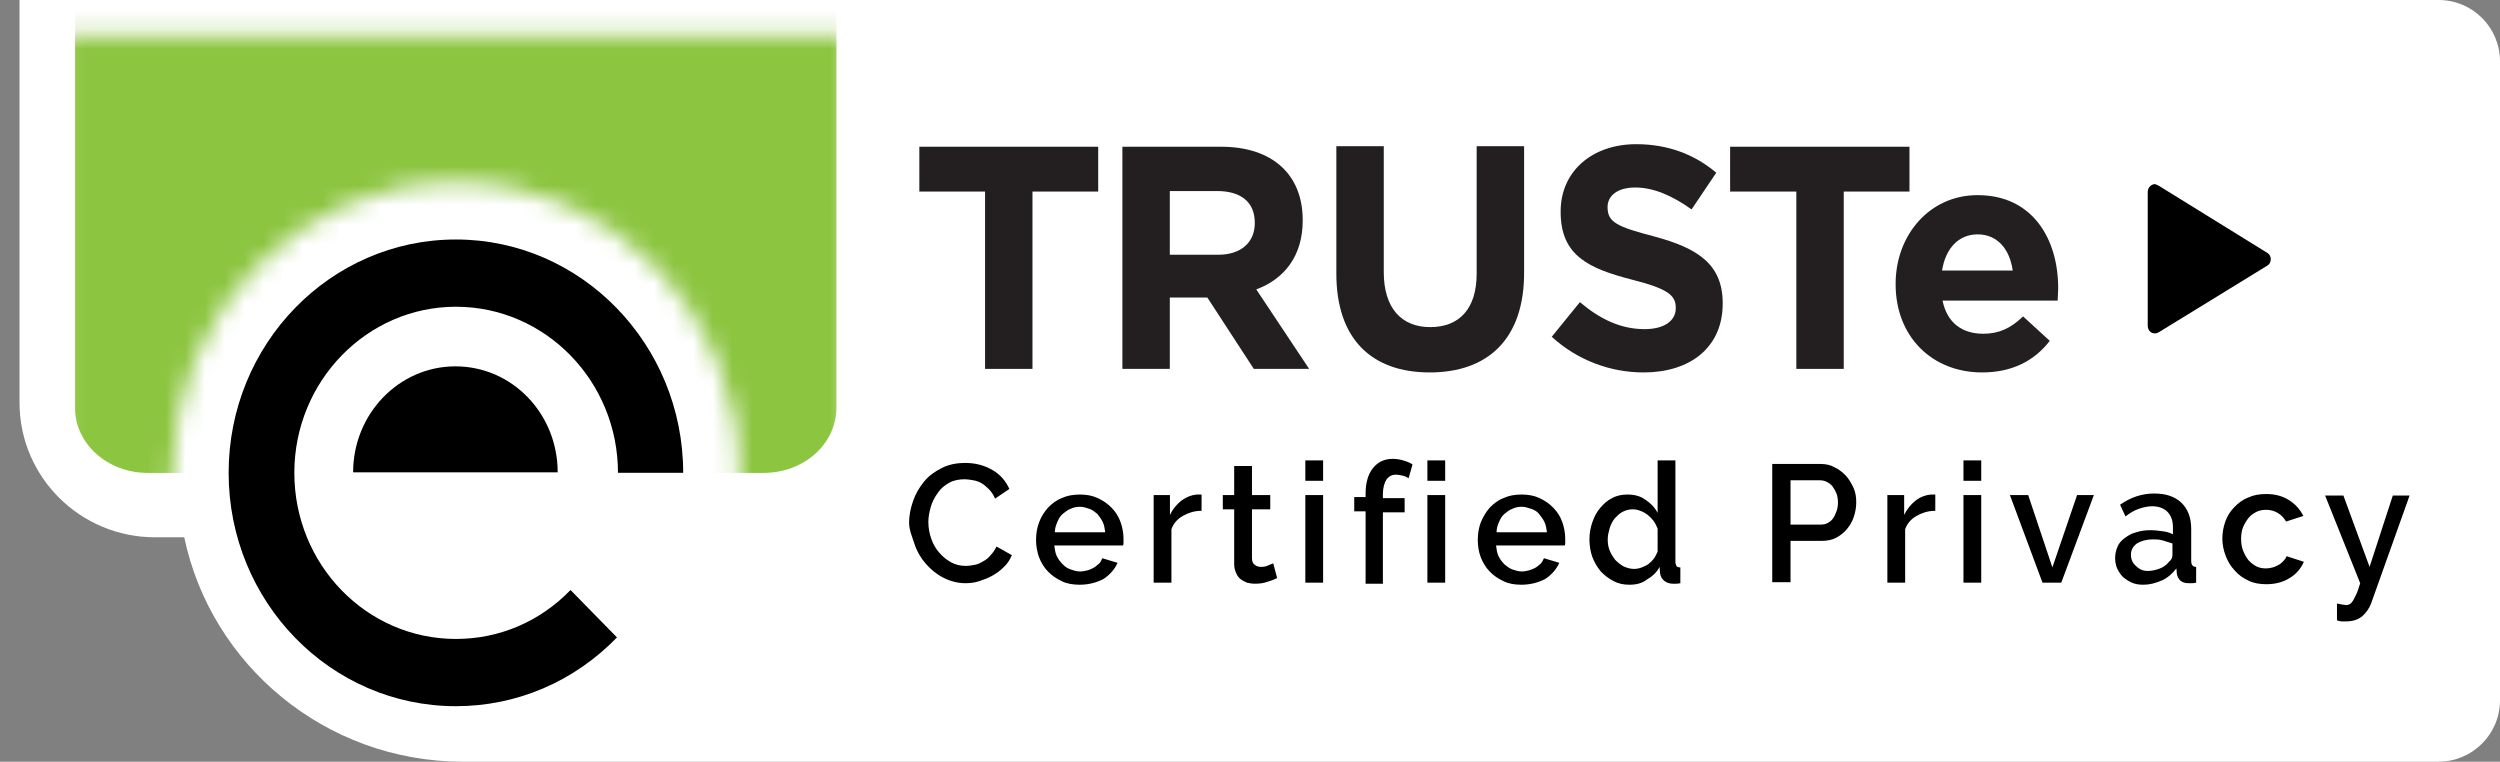 <svg xmlns="http://www.w3.org/2000/svg" width="128" height="39" viewBox="0 0 128 39" fill="none"><rect x="0" y="0" width="128" height="39" fill="#808080" stroke="none"/><path d="M9.433 27.509H7.934C4.099 27.509 1 24.416 1 20.619V0H124.85C126.603 0 128 1.408 128 3.143V35.857C128 37.592 126.578 39 124.85 39H23.657C16.646 38.975 10.804 34.046 9.433 27.509Z" fill="white"></path><mask id="mask0" maskUnits="userSpaceOnUse" x="3" y="1" width="41" height="25"><path d="M37.841 25.048C37.841 24.813 37.867 24.552 37.867 24.317C37.867 16.048 31.365 9.317 23.346 9.317C15.328 9.317 8.826 16.022 8.826 24.317C8.826 24.552 8.826 24.813 8.852 25.048H3.084V1.804H43.558V25.048H37.841Z" fill="white"></path></mask><g mask="url(#mask0)"><path d="M39.082 24.213H7.562C5.513 24.213 3.844 22.726 3.844 20.9V-5.735C3.844 -7.561 5.513 -9.048 7.562 -9.048H39.107C41.156 -9.048 42.826 -7.561 42.826 -5.735V20.9C42.8 22.752 41.156 24.213 39.082 24.213Z" fill="#8CC540"></path></g><path d="M18.08 24.183C18.08 21.183 20.433 18.757 23.316 18.757C26.226 18.757 28.553 21.183 28.553 24.183H18.08Z" fill="black"></path><path d="M11.706 24.209C11.706 30.809 16.917 36.157 23.342 36.157C26.454 36.157 29.388 34.905 31.589 32.636L29.211 30.209C27.643 31.827 25.569 32.714 23.342 32.714C18.764 32.714 15.07 28.905 15.07 24.209C15.07 19.514 18.789 15.705 23.342 15.705C27.921 15.705 31.64 19.514 31.64 24.209H34.979C34.979 17.636 29.768 12.262 23.342 12.262C16.917 12.262 11.706 17.61 11.706 24.209Z" fill="black"></path><path d="M110.52 9.504L116.086 12.948C116.263 13.052 116.313 13.287 116.212 13.47C116.187 13.522 116.136 13.574 116.086 13.6L110.52 17.017C110.343 17.122 110.116 17.07 110.014 16.887C109.989 16.835 109.964 16.756 109.964 16.678V9.817C109.964 9.609 110.141 9.426 110.343 9.426C110.394 9.452 110.47 9.478 110.52 9.504Z" fill="black"></path><path d="M46.545 26.755C46.545 26.39 46.621 26.025 46.747 25.66C46.874 25.294 47.051 24.981 47.304 24.668C47.557 24.355 47.86 24.146 48.215 23.964C48.569 23.781 48.973 23.703 49.429 23.703C49.96 23.703 50.415 23.834 50.82 24.068C51.225 24.303 51.503 24.642 51.68 25.034L50.947 25.529C50.871 25.346 50.769 25.19 50.643 25.059C50.517 24.929 50.39 24.825 50.264 24.747C50.137 24.668 49.985 24.616 49.834 24.59C49.682 24.564 49.53 24.538 49.403 24.538C49.1 24.538 48.822 24.59 48.594 24.72C48.366 24.851 48.164 25.007 48.012 25.242C47.86 25.451 47.734 25.686 47.658 25.947C47.582 26.207 47.532 26.468 47.532 26.729C47.532 27.016 47.582 27.303 47.683 27.59C47.784 27.877 47.911 28.086 48.088 28.294C48.265 28.503 48.468 28.66 48.695 28.79C48.923 28.92 49.176 28.973 49.454 28.973C49.606 28.973 49.758 28.947 49.909 28.92C50.061 28.894 50.213 28.816 50.339 28.738C50.491 28.66 50.618 28.555 50.719 28.425C50.845 28.294 50.947 28.138 51.022 27.981L51.807 28.425C51.705 28.66 51.579 28.868 51.402 29.025C51.225 29.207 51.048 29.338 50.82 29.468C50.592 29.599 50.365 29.677 50.137 29.755C49.909 29.834 49.656 29.86 49.429 29.86C49.024 29.86 48.645 29.755 48.29 29.573C47.936 29.39 47.658 29.155 47.405 28.868C47.152 28.581 46.95 28.242 46.823 27.851C46.697 27.459 46.545 27.146 46.545 26.755ZM55.272 29.938C54.943 29.938 54.614 29.886 54.361 29.755C54.083 29.625 53.856 29.468 53.653 29.259C53.451 29.051 53.299 28.79 53.198 28.529C53.097 28.242 53.046 27.955 53.046 27.642C53.046 27.329 53.097 27.016 53.198 26.755C53.299 26.468 53.451 26.233 53.653 25.999C53.856 25.79 54.083 25.607 54.361 25.503C54.64 25.373 54.943 25.32 55.297 25.32C55.626 25.32 55.93 25.373 56.208 25.503C56.486 25.634 56.714 25.79 56.916 25.999C57.119 26.207 57.271 26.442 57.372 26.729C57.473 27.016 57.524 27.303 57.524 27.59C57.524 27.668 57.524 27.72 57.524 27.773C57.524 27.825 57.524 27.877 57.498 27.929H53.982C54.007 28.138 54.033 28.32 54.109 28.477C54.184 28.634 54.286 28.764 54.412 28.894C54.539 29.025 54.665 29.103 54.817 29.155C54.969 29.207 55.12 29.259 55.297 29.259C55.424 29.259 55.55 29.233 55.652 29.207C55.778 29.181 55.879 29.129 55.98 29.077C56.082 29.025 56.158 28.947 56.259 28.868C56.36 28.79 56.385 28.686 56.436 28.581L57.22 28.816C57.068 29.155 56.815 29.442 56.486 29.651C56.132 29.834 55.727 29.938 55.272 29.938ZM56.588 27.251C56.562 27.068 56.537 26.886 56.461 26.729C56.385 26.573 56.284 26.442 56.183 26.312C56.056 26.207 55.93 26.103 55.778 26.051C55.626 25.999 55.449 25.947 55.297 25.947C55.146 25.947 54.969 25.973 54.817 26.051C54.665 26.103 54.539 26.207 54.412 26.312C54.286 26.416 54.21 26.547 54.134 26.729C54.058 26.912 54.007 27.068 54.007 27.251H56.588ZM61.495 26.155C61.141 26.155 60.837 26.259 60.559 26.416C60.281 26.573 60.078 26.807 59.977 27.094V29.834H59.067V25.346H59.901V26.364C60.053 26.051 60.256 25.816 60.483 25.634C60.736 25.451 60.989 25.346 61.267 25.32H61.419C61.444 25.32 61.495 25.32 61.52 25.32V26.155H61.495ZM65.391 29.599C65.264 29.651 65.112 29.729 64.91 29.781C64.708 29.86 64.48 29.886 64.252 29.886C64.101 29.886 63.974 29.86 63.848 29.834C63.721 29.781 63.62 29.729 63.519 29.651C63.418 29.573 63.342 29.468 63.291 29.338C63.241 29.233 63.19 29.077 63.19 28.894V26.077H62.608V25.346H63.19V23.86H64.101V25.346H65.037V26.077H64.101V28.581C64.101 28.738 64.151 28.868 64.252 28.92C64.328 28.999 64.455 29.025 64.581 29.025C64.708 29.025 64.834 28.999 64.935 28.947C65.062 28.894 65.138 28.868 65.188 28.842L65.391 29.599ZM66.833 29.834V25.346H67.743V29.834H66.833ZM66.833 24.616V23.573H67.743V24.616H66.833ZM69.919 29.834V26.181H69.337V25.451H69.919V25.268C69.919 24.72 70.045 24.277 70.298 23.964C70.551 23.651 70.88 23.494 71.31 23.494C71.487 23.494 71.664 23.52 71.841 23.573C72.018 23.625 72.17 23.677 72.322 23.781L72.12 24.486C72.044 24.433 71.943 24.381 71.816 24.355C71.715 24.329 71.588 24.303 71.487 24.303C71.26 24.303 71.108 24.381 70.981 24.564C70.88 24.72 70.804 24.981 70.804 25.294V25.503H71.917V26.233H70.804V29.886H69.919V29.834Z" fill="black"></path><path d="M73.082 29.833V25.346H73.993V29.833H73.082ZM73.082 24.616V23.573H73.993V24.616H73.082ZM77.888 29.938C77.559 29.938 77.231 29.886 76.978 29.755C76.699 29.625 76.472 29.468 76.269 29.259C76.067 29.051 75.915 28.79 75.814 28.529C75.713 28.268 75.662 27.955 75.662 27.642C75.662 27.329 75.713 27.016 75.814 26.755C75.915 26.494 76.067 26.233 76.269 25.999C76.472 25.79 76.699 25.607 76.978 25.503C77.256 25.372 77.559 25.32 77.914 25.32C78.243 25.32 78.546 25.372 78.824 25.503C79.103 25.633 79.33 25.79 79.533 25.999C79.735 26.207 79.887 26.442 79.988 26.729C80.089 27.016 80.14 27.303 80.14 27.59C80.14 27.668 80.14 27.72 80.14 27.773C80.14 27.825 80.14 27.877 80.114 27.929H76.598C76.624 28.138 76.649 28.32 76.725 28.477C76.801 28.633 76.902 28.764 77.028 28.894C77.155 28.999 77.281 29.103 77.433 29.155C77.585 29.207 77.737 29.259 77.914 29.259C78.04 29.259 78.167 29.233 78.268 29.207C78.369 29.181 78.496 29.129 78.597 29.077C78.698 29.025 78.774 28.946 78.875 28.868C78.951 28.79 79.001 28.686 79.052 28.581L79.836 28.816C79.684 29.155 79.431 29.442 79.103 29.651C78.748 29.833 78.344 29.938 77.888 29.938ZM79.204 27.251C79.178 27.068 79.153 26.886 79.077 26.729C79.001 26.573 78.9 26.442 78.799 26.312C78.698 26.181 78.546 26.103 78.394 26.051C78.243 25.999 78.065 25.946 77.914 25.946C77.762 25.946 77.585 25.973 77.433 26.051C77.281 26.103 77.155 26.207 77.028 26.312C76.902 26.416 76.826 26.546 76.75 26.729C76.674 26.886 76.624 27.068 76.624 27.251H79.204ZM83.428 29.938C83.125 29.938 82.872 29.886 82.619 29.755C82.366 29.625 82.163 29.468 81.961 29.259C81.784 29.051 81.632 28.79 81.531 28.529C81.43 28.242 81.379 27.929 81.379 27.616C81.379 27.303 81.43 27.016 81.531 26.729C81.632 26.442 81.759 26.207 81.936 25.999C82.113 25.79 82.315 25.607 82.543 25.503C82.771 25.372 83.049 25.32 83.327 25.32C83.681 25.32 83.985 25.399 84.238 25.581C84.516 25.764 84.718 25.973 84.87 26.259V23.573H85.781V28.738C85.781 28.842 85.806 28.92 85.831 28.973C85.857 29.025 85.933 29.051 86.034 29.051V29.86C85.933 29.886 85.857 29.886 85.806 29.886C85.755 29.886 85.705 29.886 85.654 29.886C85.477 29.886 85.326 29.833 85.199 29.729C85.073 29.625 85.022 29.494 84.997 29.364L84.971 29.025C84.82 29.312 84.592 29.52 84.314 29.677C84.086 29.86 83.782 29.938 83.428 29.938ZM83.656 29.129C83.782 29.129 83.934 29.103 84.061 29.051C84.187 28.999 84.314 28.946 84.415 28.868C84.516 28.79 84.617 28.686 84.693 28.581C84.769 28.477 84.82 28.346 84.87 28.242V27.068C84.82 26.938 84.744 26.781 84.668 26.677C84.592 26.573 84.465 26.442 84.364 26.364C84.263 26.286 84.137 26.207 83.985 26.155C83.858 26.103 83.732 26.077 83.58 26.077C83.403 26.077 83.226 26.129 83.074 26.207C82.922 26.286 82.796 26.416 82.669 26.546C82.568 26.677 82.467 26.86 82.416 27.042C82.366 27.225 82.315 27.407 82.315 27.616C82.315 27.825 82.341 28.007 82.416 28.19C82.492 28.372 82.594 28.529 82.695 28.66C82.821 28.79 82.948 28.894 83.125 28.999C83.302 29.077 83.479 29.129 83.656 29.129ZM90.739 29.833V23.755H93.218C93.496 23.755 93.724 23.807 93.952 23.938C94.179 24.042 94.356 24.199 94.533 24.381C94.685 24.564 94.812 24.773 94.913 25.007C95.014 25.242 95.039 25.477 95.039 25.738C95.039 25.999 94.989 26.233 94.913 26.468C94.837 26.703 94.71 26.912 94.559 27.094C94.407 27.277 94.205 27.433 94.002 27.538C93.8 27.642 93.547 27.694 93.269 27.694H91.675V29.807H90.739V29.833ZM91.675 26.86H93.218C93.344 26.86 93.471 26.833 93.572 26.781C93.673 26.729 93.775 26.651 93.85 26.546C93.926 26.442 93.977 26.312 94.028 26.181C94.078 26.051 94.103 25.894 94.103 25.738C94.103 25.555 94.078 25.399 94.028 25.268C93.977 25.138 93.901 25.007 93.825 24.903C93.749 24.799 93.623 24.72 93.522 24.668C93.42 24.616 93.294 24.59 93.167 24.59H91.675V26.86ZM99.061 26.155C98.707 26.155 98.404 26.259 98.126 26.416C97.847 26.573 97.645 26.807 97.544 27.094V29.833H96.633V25.346H97.493V26.364C97.645 26.051 97.847 25.816 98.075 25.633C98.303 25.451 98.581 25.346 98.859 25.32H98.986C99.011 25.32 99.061 25.32 99.087 25.32V26.155H99.061ZM100.529 29.833V25.346H101.439V29.833H100.529ZM100.529 24.616V23.573H101.439V24.616H100.529ZM104.576 29.833L102.907 25.346H103.843L105.082 29.051L106.347 25.346H107.207L105.537 29.833H104.576ZM109.737 29.938C109.534 29.938 109.332 29.912 109.155 29.833C108.978 29.755 108.826 29.651 108.699 29.546C108.573 29.416 108.472 29.259 108.396 29.103C108.32 28.92 108.295 28.738 108.295 28.555C108.295 28.346 108.345 28.164 108.421 27.981C108.497 27.799 108.624 27.668 108.801 27.538C108.978 27.407 109.155 27.303 109.382 27.251C109.61 27.172 109.863 27.146 110.116 27.146C110.318 27.146 110.521 27.172 110.723 27.199C110.926 27.225 111.103 27.277 111.254 27.355V26.99C111.254 26.651 111.153 26.39 110.976 26.207C110.799 26.025 110.521 25.92 110.192 25.92C109.964 25.92 109.737 25.973 109.509 26.051C109.281 26.129 109.054 26.259 108.826 26.442L108.548 25.842C109.104 25.451 109.686 25.268 110.293 25.268C110.9 25.268 111.356 25.425 111.684 25.738C112.013 26.051 112.19 26.494 112.19 27.094V28.712C112.19 28.92 112.266 29.025 112.443 29.025V29.833C112.342 29.86 112.266 29.86 112.216 29.86C112.14 29.86 112.089 29.86 112.039 29.86C111.861 29.86 111.735 29.807 111.634 29.729C111.533 29.625 111.482 29.52 111.457 29.39L111.431 29.103C111.229 29.364 111.001 29.573 110.723 29.703C110.369 29.86 110.065 29.938 109.737 29.938ZM109.964 29.233C110.192 29.233 110.394 29.181 110.597 29.103C110.799 29.025 110.951 28.894 111.052 28.764C111.178 28.66 111.229 28.555 111.229 28.425V27.825C111.077 27.773 110.9 27.72 110.723 27.668C110.546 27.616 110.369 27.616 110.217 27.616C109.888 27.616 109.635 27.694 109.408 27.825C109.205 27.981 109.104 28.164 109.104 28.399C109.104 28.633 109.18 28.816 109.357 28.973C109.534 29.155 109.737 29.233 109.964 29.233ZM113.784 27.59C113.784 27.277 113.835 26.99 113.936 26.703C114.037 26.416 114.189 26.181 114.391 25.973C114.593 25.764 114.821 25.581 115.099 25.477C115.378 25.346 115.681 25.294 116.035 25.294C116.491 25.294 116.87 25.399 117.199 25.607C117.528 25.816 117.756 26.077 117.933 26.416L117.047 26.703C116.946 26.52 116.794 26.364 116.617 26.259C116.44 26.155 116.238 26.103 116.035 26.103C115.858 26.103 115.681 26.129 115.529 26.207C115.378 26.286 115.226 26.39 115.125 26.52C115.024 26.651 114.922 26.807 114.846 26.99C114.771 27.172 114.745 27.381 114.745 27.59C114.745 27.799 114.771 28.007 114.846 28.19C114.922 28.372 114.998 28.529 115.125 28.686C115.251 28.816 115.378 28.92 115.529 28.999C115.681 29.077 115.858 29.103 116.035 29.103C116.137 29.103 116.263 29.077 116.364 29.051C116.465 29.025 116.567 28.973 116.668 28.92C116.769 28.868 116.845 28.79 116.921 28.712C116.997 28.633 117.047 28.555 117.073 28.477L117.958 28.764C117.806 29.103 117.578 29.39 117.224 29.599C116.895 29.807 116.491 29.912 116.035 29.912C115.707 29.912 115.378 29.86 115.125 29.729C114.846 29.599 114.619 29.442 114.416 29.207C114.214 28.999 114.062 28.738 113.961 28.477C113.86 28.216 113.784 27.903 113.784 27.59ZM119.678 30.903C119.754 30.929 119.855 30.929 119.931 30.955C120.007 30.955 120.083 30.981 120.133 30.981C120.209 30.981 120.26 30.955 120.31 30.929C120.361 30.903 120.412 30.851 120.462 30.773C120.513 30.694 120.563 30.59 120.639 30.433C120.715 30.277 120.766 30.094 120.842 29.86L119.046 25.372H119.982L121.322 29.025L122.511 25.372H123.371L121.398 30.903C121.297 31.164 121.145 31.372 120.943 31.555C120.715 31.738 120.437 31.816 120.108 31.816C120.032 31.816 119.982 31.816 119.906 31.816C119.83 31.816 119.754 31.79 119.653 31.764V30.903H119.678Z" fill="black"></path><path d="M52.863 9.808V18.887H50.435V9.808H47.07V7.513H56.228V9.808H52.863Z" fill="#231F20"></path><path d="M64.195 18.887L61.817 15.235H59.894V18.887H57.466V7.513H62.525C65.131 7.513 66.699 8.922 66.699 11.269V11.295C66.699 13.121 65.738 14.295 64.321 14.817L67.028 18.887H64.195ZM64.245 11.4C64.245 10.33 63.512 9.782 62.323 9.782H59.894V13.043H62.373C63.562 13.043 64.245 12.391 64.245 11.426V11.4Z" fill="#231F20"></path><path d="M73.202 19.069C70.242 19.069 68.421 17.374 68.421 14.008V7.487H70.849V13.93C70.849 15.782 71.76 16.748 73.227 16.748C74.72 16.748 75.605 15.808 75.605 14.008V7.487H78.034V13.904C78.059 17.374 76.162 19.069 73.202 19.069Z" fill="#231F20"></path><path d="M84.154 19.069C82.485 19.069 80.79 18.469 79.449 17.243L80.891 15.469C81.878 16.304 82.94 16.852 84.205 16.852C85.192 16.852 85.799 16.435 85.799 15.782V15.756C85.799 15.13 85.419 14.791 83.573 14.322C81.347 13.748 79.905 13.095 79.905 10.852V10.826C79.905 8.765 81.523 7.382 83.775 7.382C85.394 7.382 86.76 7.904 87.873 8.843L86.608 10.722C85.622 10.017 84.66 9.6 83.724 9.6C82.788 9.6 82.308 10.043 82.308 10.591V10.617C82.308 11.374 82.788 11.608 84.686 12.104C86.937 12.704 88.202 13.539 88.202 15.521V15.548C88.202 17.791 86.532 19.069 84.154 19.069Z" fill="#231F20"></path><path d="M94.4 9.808V18.887H91.972V9.808H88.582V7.513H97.765V9.808H94.4Z" fill="#231F20"></path><path d="M105.353 15.391H99.459C99.686 16.513 100.445 17.087 101.533 17.087C102.343 17.087 102.924 16.826 103.582 16.2L104.948 17.452C104.164 18.469 103.026 19.069 101.483 19.069C98.928 19.069 97.056 17.243 97.056 14.556V14.53C97.056 12.052 98.776 9.991 101.255 9.991C104.088 9.991 105.378 12.261 105.378 14.739V14.791C105.378 15.026 105.353 15.182 105.353 15.391ZM101.255 12C100.268 12 99.611 12.73 99.433 13.852H103.051C102.899 12.756 102.267 12 101.255 12Z" fill="#231F20"></path></svg>